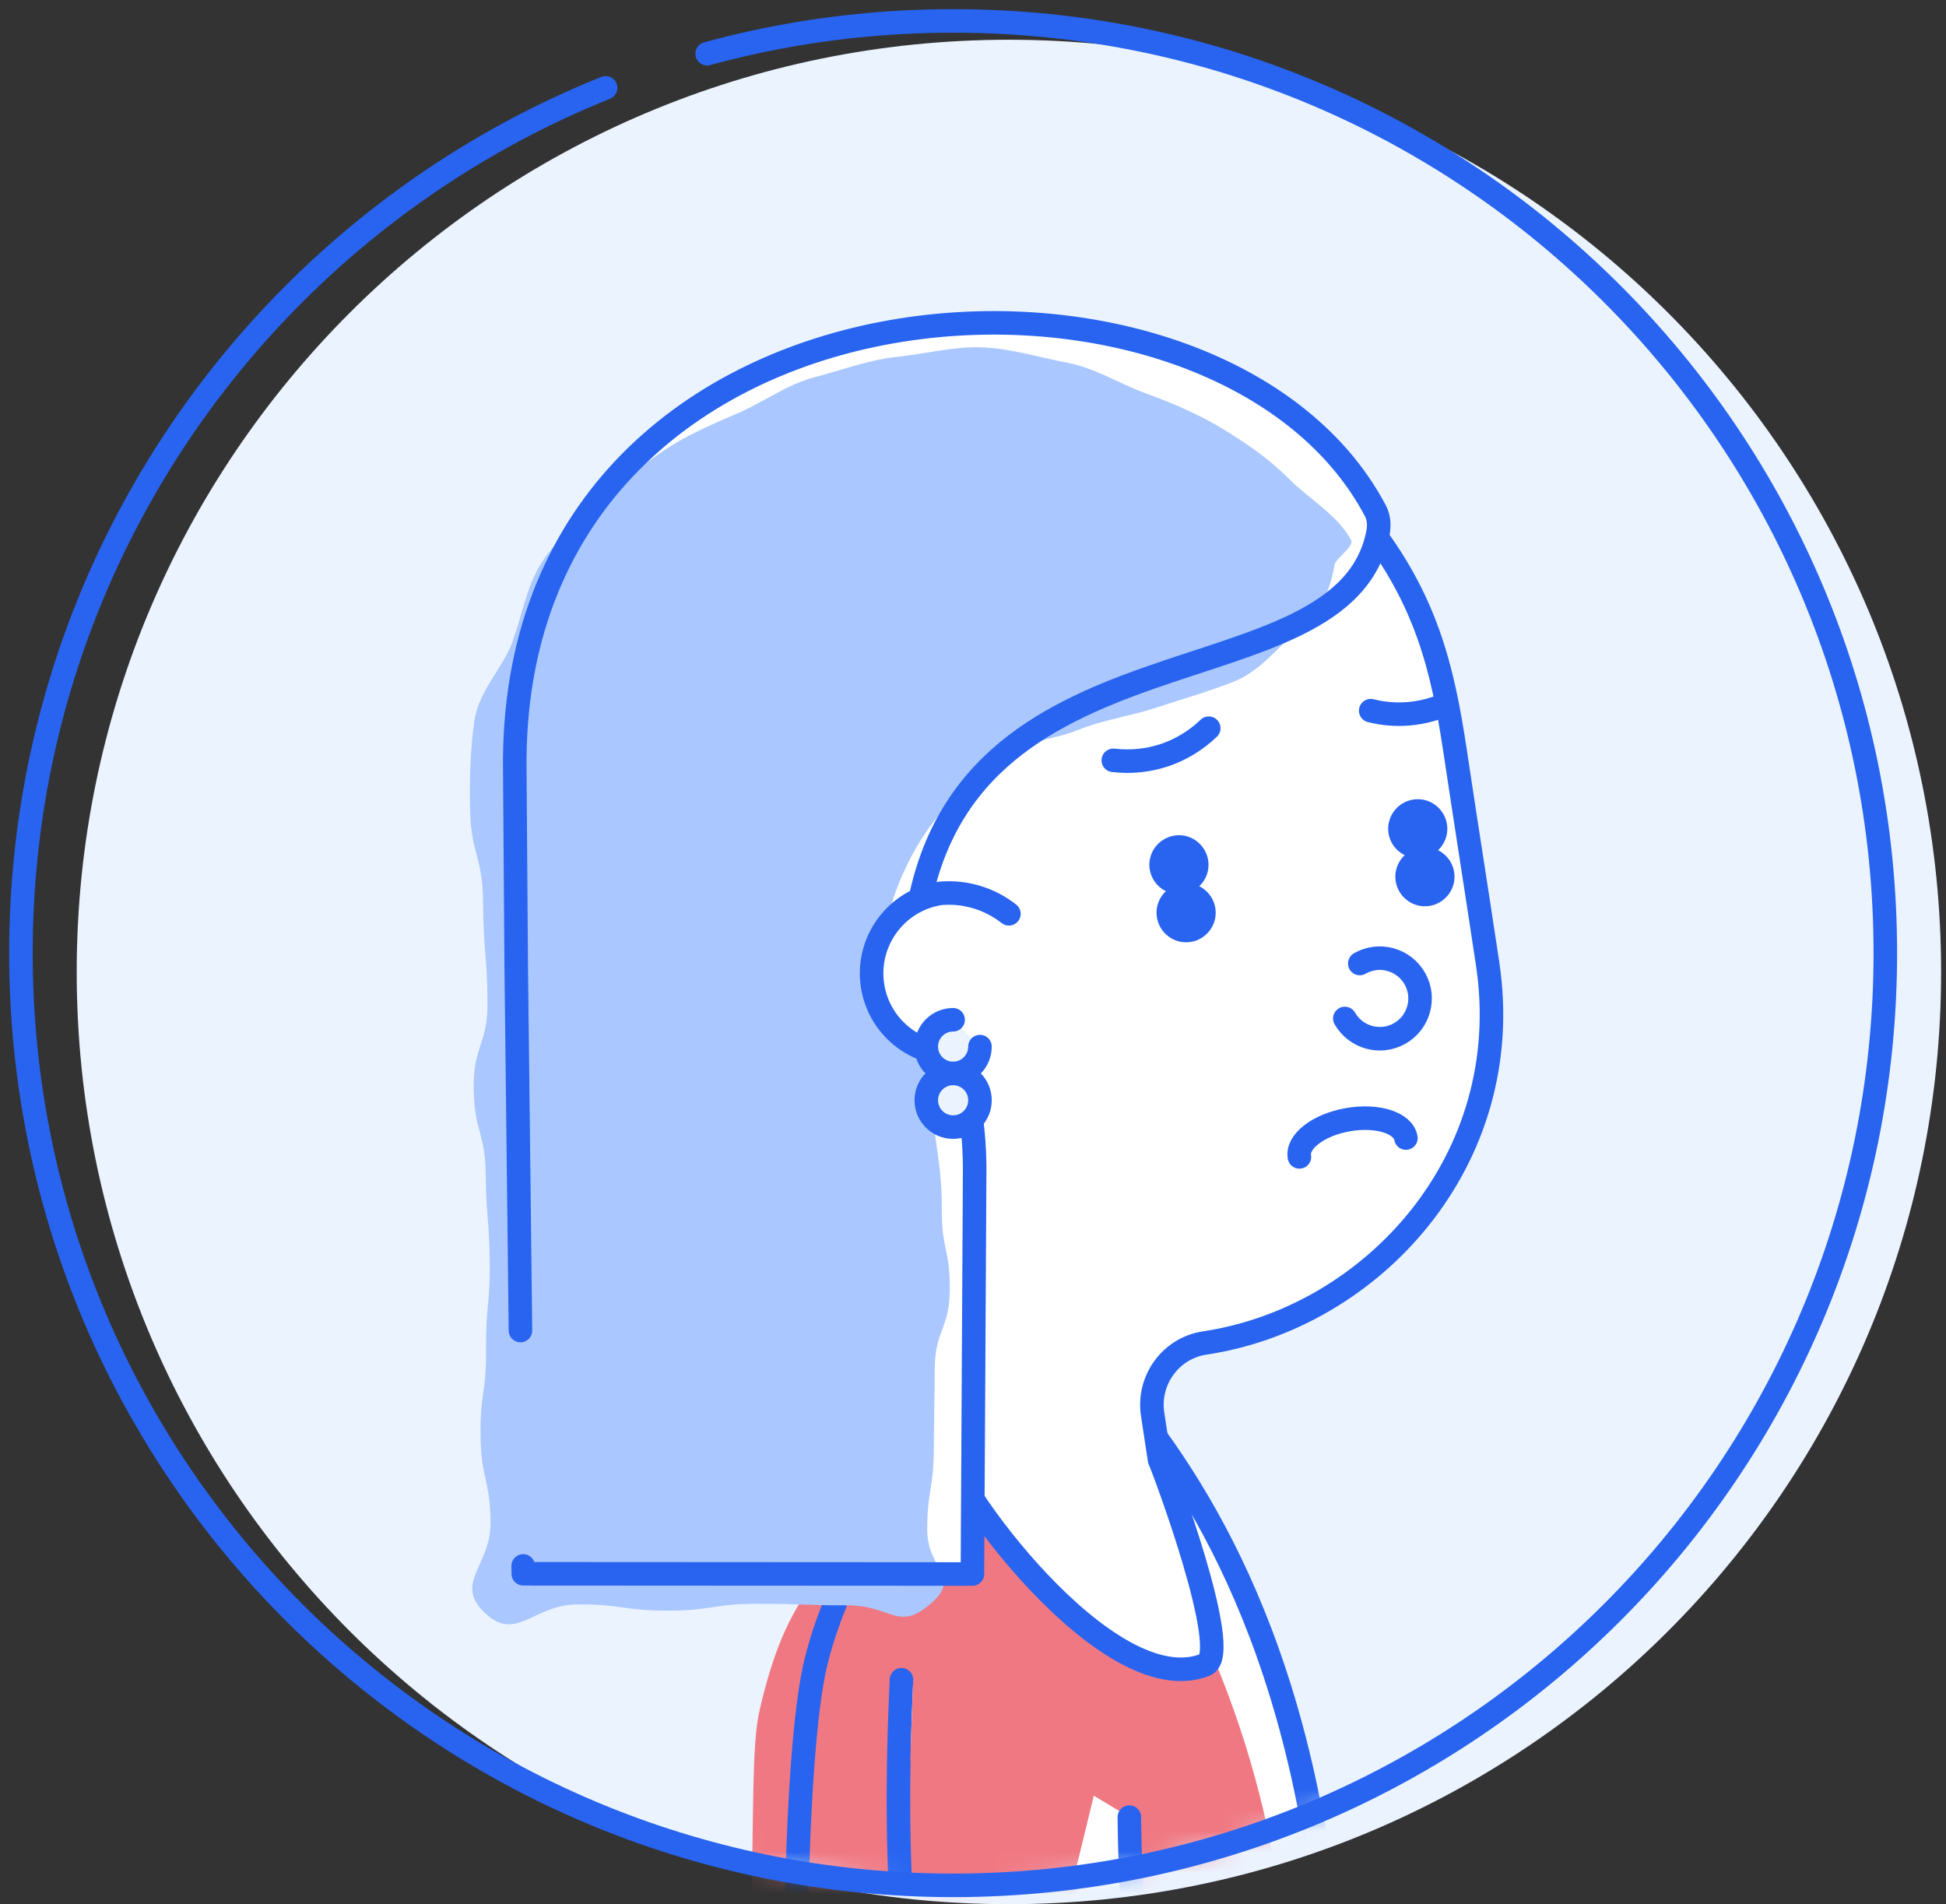 <svg width="93" height="91" viewBox="0 0 93 91" fill="none" xmlns="http://www.w3.org/2000/svg">
<rect x="0" y="0" width="93" height="91" fill="#333333" stroke="none"/>
<path d="M48.216 91C72.82 91 92.766 71.054 92.766 46.45C92.766 21.846 72.82 1.9 48.216 1.9C23.612 1.9 3.666 21.846 3.666 46.45C3.666 71.054 23.612 91 48.216 91Z" fill="#EBF3FF"/>
<mask id="mask0_62_1741" style="mask-type:luminance" maskUnits="userSpaceOnUse" x="1" y="1" width="90" height="90">
<path d="M45.55 90.1C70.154 90.1 90.1 70.154 90.1 45.55C90.1 20.946 70.154 1 45.55 1C20.946 1 1 20.946 1 45.55C1 70.154 20.946 90.1 45.55 90.1Z" fill="white"/>
</mask>
<g mask="url(#mask0_62_1741)">
<path d="M43.722 78.333C44.037 80.678 44.431 82.9 44.886 85.156C45.342 87.4 45.882 89.639 46.501 91.872C47.119 94.105 47.839 96.344 48.7 98.577C49.572 100.81 50.556 103.049 51.861 105.276C52.199 105.833 52.519 106.39 52.907 106.941C53.099 107.217 53.279 107.493 53.475 107.768L54.1 108.589C54.302 108.865 54.527 109.135 54.769 109.405C55.005 109.675 55.23 109.945 55.478 110.209C56.012 110.738 56.502 111.267 57.126 111.762C57.694 112.274 58.38 112.741 59.056 113.191L59.179 113.275L59.275 113.331L59.466 113.444L59.843 113.669L60.602 114.119C61.114 114.428 61.604 114.693 62.099 114.974L63.584 115.801C67.516 117.938 71.419 119.929 75.34 121.904L75.689 122.078C77.68 123.243 81.938 113.022 80.537 112.156L80.296 112.038C76.442 110.103 72.6 108.139 68.888 106.12L67.521 105.361C67.071 105.108 66.604 104.854 66.182 104.596L65.535 104.213L65.215 104.022L65.052 103.926L64.973 103.881L64.928 103.848C64.714 103.684 64.484 103.555 64.247 103.336C64.005 103.167 63.769 102.886 63.522 102.655L63.156 102.233C63.032 102.098 62.909 101.958 62.791 101.789L62.425 101.316C62.307 101.153 62.189 100.968 62.071 100.799C61.829 100.467 61.609 100.073 61.379 99.702C60.479 98.178 59.691 96.423 58.988 94.606C58.285 92.778 57.66 90.871 57.12 88.913C56.581 86.956 56.097 84.959 55.686 82.939C55.276 80.931 54.916 78.861 54.645 76.898" fill="white"/>
<path d="M41.213 80.616C41.528 82.962 42.299 85.122 42.76 87.377C43.216 89.622 43.435 91.939 44.054 94.172C44.672 96.406 45.319 98.689 46.18 100.928C47.052 103.161 48.576 105.13 49.887 107.357C50.224 107.914 49.999 108.82 50.388 109.371C50.579 109.647 50.674 110.001 50.871 110.277C51.181 110.693 51.541 110.423 51.85 110.834C52.053 111.109 51.996 111.627 52.233 111.897C52.469 112.167 53.296 111.874 53.543 112.139C54.078 112.667 54.404 113.325 55.028 113.82C55.596 114.332 55.979 115.199 56.659 115.654C56.721 115.694 56.789 115.604 56.851 115.643C56.896 115.671 56.778 115.879 56.822 115.907C56.918 115.964 57.329 115.272 57.424 115.328C57.616 115.44 57.362 115.862 57.554 115.975C57.931 116.2 58.004 116.076 58.386 116.307C58.898 116.616 59.404 116.841 59.899 117.122C60.642 117.539 60.788 117.257 61.536 117.668C65.468 119.805 68.984 122.545 72.904 124.514C73.079 124.604 73.236 124.289 73.405 124.384C75.396 125.549 79.457 115.654 78.057 114.794C77.939 114.726 78.091 114.495 77.972 114.439C74.119 112.504 70.339 110.417 66.627 108.398C65.941 108.021 66.16 107.633 65.474 107.25C65.024 106.997 64.321 107.155 63.904 106.902C63.584 106.71 63.691 106.53 63.364 106.339C63.201 106.244 62.993 106.598 62.83 106.502C62.751 106.457 63.111 105.844 63.027 105.799C62.987 105.777 62.712 106.238 62.672 106.215C62.65 106.199 62.836 105.945 62.813 105.929C62.599 105.765 62.296 105.743 62.059 105.518C61.818 105.349 61.204 105.439 60.957 105.209C60.766 105.006 61.3 104.511 61.12 104.303C60.996 104.168 60.704 104.179 60.586 104.016C60.406 103.774 60.513 103.695 60.333 103.459C60.214 103.296 59.978 103.206 59.86 103.032C59.618 102.7 59.072 102.503 58.842 102.132C57.942 100.607 57.396 98.701 56.688 96.884C55.984 95.055 55.799 93.019 55.259 91.062C54.719 89.104 53.914 87.203 53.504 85.184C53.093 83.175 52.874 81.094 52.609 79.126" fill="#F07882"/>
<path d="M43.722 78.333C44.037 80.678 44.431 82.9 44.886 85.156C45.342 87.4 45.882 89.639 46.501 91.872C47.119 94.105 47.839 96.344 48.7 98.577C49.572 100.81 50.556 103.049 51.861 105.276C52.199 105.833 52.519 106.39 52.907 106.941C53.099 107.217 53.279 107.493 53.475 107.768L54.1 108.589C54.302 108.865 54.527 109.135 54.769 109.405C55.005 109.675 55.23 109.945 55.478 110.209C56.012 110.738 56.502 111.267 57.126 111.762C57.694 112.274 58.38 112.741 59.056 113.191L59.179 113.275L59.275 113.331L59.466 113.444L59.843 113.669L60.602 114.119C61.114 114.428 61.604 114.693 62.099 114.974L63.584 115.801C67.516 117.938 71.419 119.929 75.34 121.904L75.689 122.078C77.68 123.243 81.938 113.022 80.537 112.156L80.296 112.038C76.442 110.103 72.6 108.139 68.888 106.12L67.521 105.361C67.071 105.108 66.604 104.854 66.182 104.596L65.535 104.213L65.215 104.022L65.052 103.926L64.973 103.881L64.928 103.848C64.714 103.684 64.484 103.555 64.247 103.336C64.005 103.167 63.769 102.886 63.522 102.655L63.156 102.233C63.032 102.098 62.909 101.958 62.791 101.789L62.425 101.316C62.307 101.153 62.189 100.968 62.071 100.799C61.829 100.467 61.609 100.073 61.379 99.702C60.479 98.178 59.691 96.423 58.988 94.606C58.285 92.778 57.66 90.871 57.12 88.913C56.581 86.956 56.097 84.959 55.686 82.939C55.276 80.931 54.916 78.861 54.645 76.898" stroke="#2864F0" stroke-width="1.125" stroke-linecap="round" stroke-linejoin="round" stroke-dasharray="112.5 11.25"/>
<path d="M51.231 63.848C53.971 66.936 59.714 72.843 62.386 85.397C65.918 101.997 65.879 120.261 66.216 126.961C66.272 128.091 64.838 130.161 57.115 131.123C46.405 132.456 40.476 129.396 40.42 128.266L39.964 125.031C37.529 107.644 37.636 85.206 38.969 79.536C40.296 73.866 45.184 67.6 45.184 67.6" fill="white"/>
<path d="M49.443 65.688C51.147 67.611 53.881 70.868 56.446 75.891C58.004 78.94 59.596 82.804 60.608 87.546C61.334 90.949 61.199 94.549 61.66 97.981C62.133 101.536 63.308 104.961 63.572 108.297C63.871 112.054 63.021 115.66 63.151 118.793C63.336 123.276 64.174 126.899 64.287 129.199C64.343 130.33 62.611 132.647 54.893 133.609C51.484 134.037 48.509 133.958 46.101 133.694C40.954 133.131 38.316 131.275 38.277 130.504C38.08 128.884 38.153 128.867 37.922 127.253C37.512 124.339 37.624 121.251 37.354 118.157C37.09 115.126 36.432 112.111 36.286 109.101C36.139 106.092 36.336 102.886 36.297 99.983C36.258 96.659 35.807 93.571 35.898 90.865C36.038 86.719 35.909 83.401 36.308 81.696C37.636 76.026 39.149 75.503 43.317 70.159" fill="#F07882"/>
<path d="M51.231 63.848C53.971 66.936 59.714 72.843 62.386 85.397C65.918 101.997 65.879 120.261 66.216 126.961C66.272 128.091 64.838 130.161 57.115 131.123C46.405 132.456 40.476 129.396 40.42 128.266L39.964 125.031C37.529 107.644 37.636 85.206 38.969 79.536C40.296 73.866 45.184 67.6 45.184 67.6" stroke="#2864F0" stroke-width="1.125" stroke-linecap="round" stroke-linejoin="round" stroke-dasharray="112.5 11.25"/>
<path d="M65.294 25.008C68.14 28.624 68.933 31.881 69.529 35.824C70.204 40.302 70.446 41.764 71.093 46.051C72.511 55.439 65.569 62.982 57.576 64.18C55.951 64.422 54.837 65.957 55.084 67.583L55.416 69.766C55.579 70.097 58.932 79.03 57.599 79.559C52.93 81.421 45.224 70.716 45.19 69.04L44.746 66.115C44.133 62.065 42.816 57.604 39.278 54.392C38.451 53.644 37.81 53.312 35.476 51.231C23.32 40.398 29.552 21.301 46.039 18.634C57.064 16.851 63.634 23.23 65.294 25.008Z" fill="white" stroke="#2864F0" stroke-width="1.125" stroke-linecap="round" stroke-linejoin="round"/>
<path d="M57.767 34.801C56.536 35.982 54.899 36.533 53.206 36.336" stroke="#2864F0" stroke-width="1.125" stroke-linecap="round" stroke-linejoin="round"/>
<path d="M56.474 42.22C57.244 42.102 57.964 42.636 58.083 43.407C58.201 44.178 57.666 44.898 56.896 45.016C56.125 45.134 55.405 44.599 55.287 43.829C55.169 43.058 55.703 42.338 56.474 42.22Z" fill="#2864F0"/>
<path d="M56.131 39.931C56.901 39.812 57.621 40.347 57.739 41.117C57.858 41.888 57.323 42.608 56.553 42.721C55.782 42.833 55.062 42.304 54.944 41.539C54.826 40.774 55.36 40.049 56.131 39.931Z" fill="#2864F0"/>
<path d="M69.141 33.642C67.971 34.159 66.706 34.266 65.507 33.962" stroke="#2864F0" stroke-width="1.125" stroke-linecap="round" stroke-linejoin="round"/>
<path d="M67.887 40.499C68.657 40.381 69.377 40.915 69.496 41.686C69.614 42.456 69.079 43.176 68.309 43.294C67.538 43.413 66.818 42.878 66.7 42.108C66.582 41.337 67.116 40.617 67.887 40.499Z" fill="#2864F0"/>
<path d="M67.544 38.209C68.314 38.091 69.034 38.626 69.152 39.396C69.271 40.167 68.736 40.887 67.966 40.999C67.195 41.112 66.475 40.583 66.357 39.818C66.239 39.053 66.773 38.327 67.544 38.209Z" fill="#2864F0"/>
<path d="M64.984 46.045C65.907 45.516 67.082 45.837 67.611 46.76C68.14 47.682 67.819 48.858 66.897 49.386C65.974 49.915 64.799 49.594 64.27 48.672" stroke="#2864F0" stroke-width="1.125" stroke-linecap="round" stroke-linejoin="round"/>
<path d="M67.189 54.387C67.06 53.656 65.817 53.262 64.411 53.51C63.004 53.757 61.969 54.556 62.099 55.287" stroke="#2864F0" stroke-width="1.125" stroke-linecap="round" stroke-linejoin="round"/>
<path d="M43.081 80.273C42.878 84.666 42.844 89.149 43.283 93.756C43.514 96.063 43.857 98.403 44.436 100.793C45.016 103.178 45.831 105.625 47.153 108.072C47.822 109.293 48.633 110.508 49.623 111.655C50.612 112.803 51.799 113.883 53.161 114.754C53.324 114.873 53.498 114.974 53.678 115.075L54.263 115.407C54.488 115.525 54.696 115.666 54.938 115.75L55.54 115.992L56.974 116.566L59.854 117.747C63.702 119.35 67.555 121.026 71.403 122.725L71.757 122.883C73.765 123.94 77.601 113.556 76.127 112.741L75.88 112.628C71.982 110.907 68.073 109.203 64.107 107.554L61.114 106.328L59.601 105.726L59.506 105.687L59.461 105.67C59.449 105.67 59.438 105.659 59.432 105.653C59.427 105.653 59.432 105.653 59.41 105.642L59.331 105.597C59.275 105.569 59.219 105.541 59.174 105.501C58.341 104.984 57.548 104.061 56.839 102.79C56.142 101.508 55.574 99.916 55.157 98.189C54.736 96.462 54.454 94.606 54.263 92.699C54.078 90.786 53.993 88.829 53.971 86.838" fill="white"/>
<path d="M41.247 82.546C41.044 86.939 40.465 91.416 40.904 96.023C41.134 98.329 41.5 100.681 42.085 103.071C42.664 105.456 43.48 107.937 44.796 110.384C45.466 111.604 46.337 112.797 47.333 113.944C48.323 115.092 49.448 116.296 50.809 117.168C50.972 117.286 51.372 117.016 51.546 117.117C51.839 117.286 51.715 117.499 52.013 117.663C52.238 117.781 52.424 117.983 52.666 118.068C52.969 118.186 53.087 117.882 53.386 118C54.106 118.287 54.032 118.467 54.747 118.759C56.187 119.344 56.108 119.541 57.548 120.138C61.396 121.741 65.333 123.22 69.18 124.919C69.361 124.998 69.276 125.161 69.451 125.251C71.459 126.308 75.317 115.879 73.844 115.069C73.725 115.008 73.77 114.918 73.641 114.861C69.743 113.14 65.952 111.16 61.981 109.506C60.484 108.888 60.389 109.124 58.887 108.516C58.133 108.213 58.043 108.432 57.289 108.128C57.244 108.111 57.43 107.639 57.379 107.622C57.357 107.611 57.362 107.599 57.34 107.594L57.182 107.999C57.188 107.999 57.132 108.229 57.126 108.224C57.115 108.224 56.912 108.229 56.901 108.224C56.896 108.224 57.008 108.218 56.986 108.207C56.946 108.184 57.042 108.004 57.002 107.982C56.946 107.954 56.98 107.768 56.929 107.729C56.097 107.211 55.641 106.114 54.932 104.843C54.235 103.561 53.155 102.205 52.739 100.478C52.317 98.751 51.94 96.878 51.754 94.977C51.569 93.064 51.462 91.084 51.445 89.093" fill="#F07882"/>
<path d="M43.081 80.273C42.878 84.666 42.844 89.149 43.283 93.756C43.514 96.063 43.857 98.403 44.436 100.793C45.016 103.178 45.831 105.625 47.153 108.072C47.822 109.293 48.633 110.508 49.623 111.655C50.612 112.803 51.799 113.883 53.161 114.754C53.324 114.873 53.498 114.974 53.678 115.075L54.263 115.407C54.488 115.525 54.696 115.666 54.938 115.75L55.54 115.992L56.974 116.566L59.854 117.747C63.702 119.35 67.555 121.026 71.403 122.725L71.757 122.883C73.765 123.94 77.601 113.556 76.127 112.741L75.88 112.628C71.982 110.907 68.073 109.203 64.107 107.554L61.114 106.328L59.601 105.726L59.506 105.687L59.461 105.67C59.449 105.67 59.438 105.659 59.432 105.653C59.427 105.653 59.432 105.653 59.41 105.642L59.331 105.597C59.275 105.569 59.219 105.541 59.174 105.501C58.341 104.984 57.548 104.061 56.839 102.79C56.142 101.508 55.574 99.916 55.157 98.189C54.736 96.462 54.454 94.606 54.263 92.699C54.078 90.786 53.993 88.829 53.971 86.838" stroke="#2864F0" stroke-width="1.125" stroke-linecap="round" stroke-linejoin="round" stroke-dasharray="112.5 11.25"/>
<path d="M65.862 25.412C65.924 25.069 65.89 24.709 65.727 24.405C58.156 10.062 24.282 12.002 24.602 36.82L24.67 46.18L25.008 75.21L46.472 75.222L46.579 56.102C46.602 54.038 46.281 51.979 45.623 50.022L43.744 44.419C45.55 29.277 64.281 33.878 65.862 25.424V25.412Z" fill="white"/>
<path d="M63.764 27.021C63.826 26.678 64.731 26.121 64.568 25.812C63.938 24.619 62.566 23.854 61.609 22.892C60.653 21.93 59.584 21.194 58.409 20.479C57.284 19.799 56.063 19.276 54.769 18.803C53.476 18.331 52.328 17.582 50.984 17.329C49.679 17.082 48.306 16.654 46.945 16.598C45.606 16.547 44.211 16.913 42.867 17.054C41.528 17.194 40.229 17.689 38.929 18.027C37.63 18.364 36.522 19.197 35.296 19.731C34.058 20.271 32.871 20.761 31.758 21.509C30.638 22.257 29.631 23.05 28.686 24.012C27.753 24.962 26.611 25.739 25.879 26.897C25.148 28.056 24.963 29.367 24.49 30.677C24.051 31.892 22.893 33.006 22.679 34.401C22.488 35.672 22.437 37.096 22.459 38.513C22.482 40.853 23.073 40.847 23.089 43.187C23.106 45.527 23.275 45.527 23.298 47.867C23.314 49.937 22.611 49.949 22.639 52.019C22.662 54.089 23.191 54.083 23.213 56.159C23.236 58.234 23.382 58.229 23.404 60.304C23.427 62.38 23.208 62.38 23.23 64.456C23.253 66.531 22.943 66.531 22.966 68.607C22.988 70.682 23.421 70.677 23.444 72.752C23.466 74.828 21.666 75.644 23.168 77.078C24.67 78.512 25.48 76.673 27.623 76.673C29.772 76.673 29.772 76.971 31.915 76.971C34.058 76.971 34.064 76.645 36.207 76.645C38.356 76.645 38.356 76.718 40.499 76.718C42.648 76.718 42.912 78.023 44.521 76.6C45.949 75.334 44.301 74.997 44.312 73.084C44.324 71.172 44.616 71.177 44.627 69.265C44.639 67.352 44.661 67.352 44.672 65.44C44.684 63.527 45.381 63.533 45.392 61.615C45.404 59.702 44.993 59.697 45.01 57.784C45.021 56.749 44.909 55.709 44.751 54.691C44.594 53.672 44.628 52.564 44.301 51.586C43.362 48.784 42.743 48.975 42.04 46.107C42.209 44.684 42.484 43.401 42.923 42.299C43.441 41.005 44.099 39.857 44.903 38.929C45.769 37.928 46.63 36.814 47.721 36.128C48.812 35.442 50.286 35.38 51.49 34.896C52.705 34.401 54.016 34.227 55.231 33.827C56.519 33.406 57.801 33.034 58.943 32.584C60.259 32.067 61.103 30.874 62.026 30.132C63.049 29.305 63.522 28.41 63.775 27.027L63.764 27.021Z" fill="#AAC8FF"/>
<path d="M65.862 25.412C65.924 25.069 65.89 24.709 65.727 24.405C58.156 10.062 24.282 12.002 24.602 36.82L24.67 46.18L25.008 75.21L46.472 75.222L46.579 56.102C46.602 54.038 46.281 51.979 45.623 50.022L43.744 44.419C45.55 29.277 64.281 33.878 65.862 25.424V25.412Z" stroke="#2864F0" stroke-width="1.125" stroke-linecap="round" stroke-linejoin="round" stroke-dasharray="84.37 11.25"/>
<path d="M48.216 43.671C47.288 42.94 46.118 42.591 44.942 42.693C42.833 43.013 41.382 44.982 41.697 47.091C42.017 49.201 43.986 50.652 46.096 50.337" fill="white"/>
<path d="M48.216 43.671C47.288 42.94 46.118 42.591 44.942 42.693C42.833 43.013 41.382 44.982 41.697 47.091C42.017 49.201 43.986 50.652 46.096 50.337" stroke="#2864F0" stroke-width="1.125" stroke-linecap="round" stroke-linejoin="round"/>
<path d="M45.55 48.734C44.841 48.734 44.267 49.308 44.267 50.016C44.267 50.725 44.841 51.299 45.55 51.299C46.259 51.299 46.833 50.725 46.833 50.016" fill="#EBF3FF"/>
<path d="M45.55 48.734C44.841 48.734 44.267 49.308 44.267 50.016C44.267 50.725 44.841 51.299 45.55 51.299C46.259 51.299 46.833 50.725 46.833 50.016" stroke="#2864F0" stroke-width="1.125" stroke-linecap="round" stroke-linejoin="round"/>
<path d="M46.833 52.581C46.833 51.873 46.259 51.299 45.55 51.299C44.841 51.299 44.267 51.873 44.267 52.581C44.267 53.29 44.841 53.864 45.55 53.864C46.259 53.864 46.833 53.29 46.833 52.581Z" fill="#EBF3FF" stroke="#2864F0" stroke-width="1.125" stroke-linecap="round" stroke-linejoin="round"/>
<path d="M43.632 80.521L43.502 84.104L51.276 89.915L52.801 83.643L43.632 80.521Z" fill="#F07882"/>
</g>
<path d="M45.55 90.1C70.154 90.1 90.1 70.154 90.1 45.55C90.1 20.946 70.154 1 45.55 1C20.946 1 1 20.946 1 45.55C1 70.154 20.946 90.1 45.55 90.1Z" stroke="#2864F0" stroke-width="1.125" stroke-linecap="round" stroke-linejoin="round" stroke-dasharray="151.87 5.12"/>
</svg>
